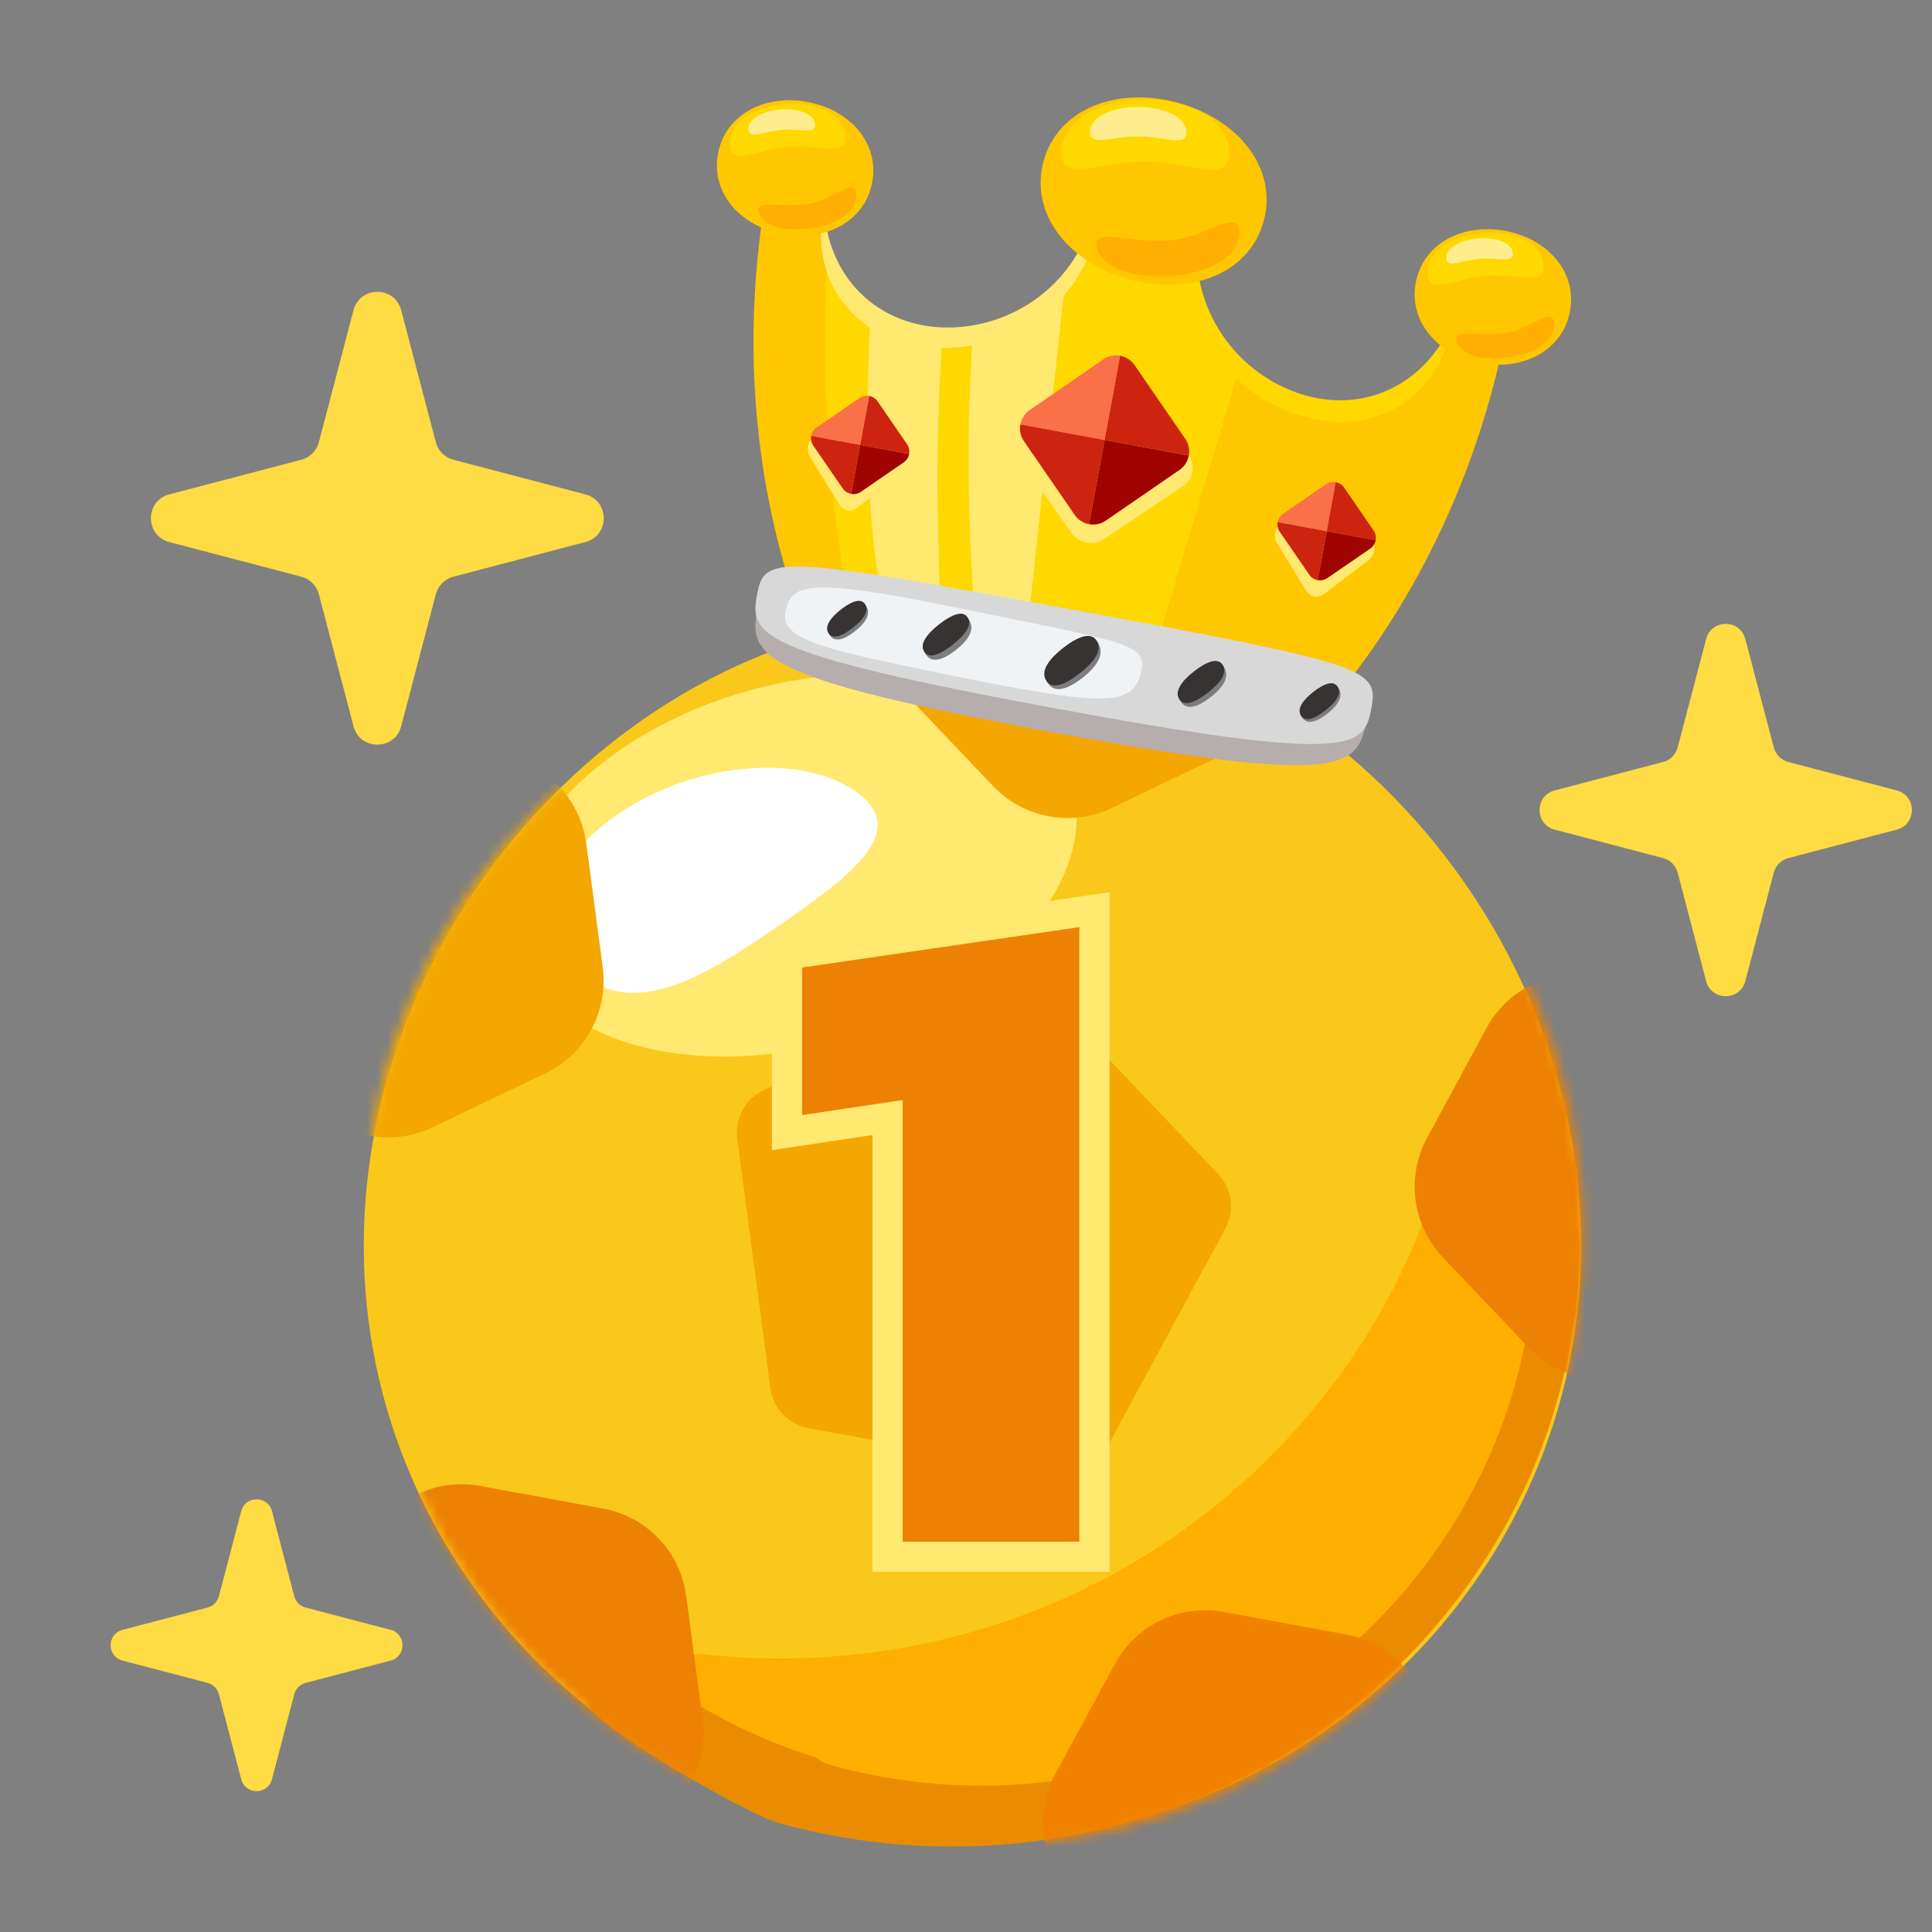 <svg xmlns="http://www.w3.org/2000/svg" width="192" height="192" fill="none" viewBox="0 0 192 192"><rect x="0" y="0" width="192" height="192" fill="#808080" stroke="none"/><g clip-path="url(#clip0_1610_4033)"><path fill="#F9C81A" d="M157.127 123.811C157.127 156.473 130.045 182.951 96.638 182.951C63.232 182.951 36.15 156.473 36.15 123.811C36.15 91.149 63.232 61.014 96.638 61.014C130.045 61.014 157.127 91.149 157.127 123.811Z"/><path fill="#FFE971" d="M96.14 97.631C108.367 89.334 110.606 77.4 101.139 70.977C91.673 64.553 74.087 66.072 61.86 74.369C49.633 82.666 47.395 94.6 56.861 101.023C66.327 107.447 83.913 105.928 96.14 97.631Z"/><path fill="#EB8C00" d="M59.169 169.121C93.828 169.121 143.389 153.182 153.362 122.79C154.026 120.768 157.001 120.916 157.001 123.039C157.001 156.435 129.07 183.508 94.615 183.508C88.677 183.508 82.933 182.704 77.492 181.202C73.566 180.119 55.087 169.121 59.169 169.121Z"/><path fill="#FFAF00" d="M149.786 106.474C148.958 104.047 145.512 104.739 145.142 107.273C140.392 139.81 111.961 164.815 77.597 164.815C75.023 164.815 72.483 164.675 69.983 164.402C67.391 164.118 65.857 167.232 68.049 168.622C76.597 174.038 86.773 177.18 97.694 177.18C127.983 177.18 152.538 153.006 152.538 123.186C152.538 117.269 151.572 111.705 149.786 106.474Z"/><path fill="#FFAF00" d="M84.126 170.027C114.596 170.027 140.402 150.367 149.17 123.23C149.754 121.423 152.369 121.556 152.369 123.451C152.369 153.272 127.814 177.446 97.524 177.446C92.304 177.446 87.254 176.728 82.471 175.387C79.019 174.419 80.537 170.027 84.126 170.027Z"/><path fill="#fff" d="M77.446 91.954C70.007 97.065 63.603 100.952 58.023 97.119C52.444 93.285 53.952 86.033 61.391 80.921C68.83 75.81 79.383 74.774 84.962 78.608C90.541 82.441 84.885 86.842 77.446 91.954Z"/><mask id="mask0_1610_4033" width="122" height="122" x="36" y="62" maskUnits="userSpaceOnUse" style="mask-type:alpha"><circle cx="96.696" cy="122.838" r="60.638" fill="#FFAF00" transform="rotate(10.427 96.696 122.838)"/></mask><g mask="url(#mask0_1610_4033)"><path fill="#F3A700" d="M98.445 97.557C100.256 96.691 102.418 97.089 103.802 98.543L121.061 116.685C122.445 118.139 122.735 120.318 121.779 122.084L109.859 144.104C108.903 145.869 106.92 146.819 104.946 146.455L80.319 141.923C78.345 141.56 76.83 139.967 76.565 137.977L73.265 113.156C73.001 111.166 74.048 109.232 75.858 108.366L98.445 97.557Z"/><path fill="#ED8103" stroke="#FFE971" stroke-width="3" d="M88.206 153.212L88.206 154.712L89.706 154.712L107.262 154.712L108.762 154.712L108.762 153.212L108.762 92.138L108.762 90.403L107.046 90.653L79.497 94.669L78.213 94.856L78.213 96.153L78.213 110.815L78.213 112.556L79.935 112.298L88.206 111.061L88.206 153.212Z"/><path fill="#F3A700" d="M110.482 80.294C106.499 82.201 101.742 81.325 98.698 78.126L90.133 69.123C87.089 65.924 86.451 61.128 88.554 57.245L94.469 46.317C96.571 42.433 100.935 40.345 105.278 41.145L117.499 43.394C121.842 44.193 125.176 47.697 125.758 52.075L127.396 64.393C127.978 68.77 125.675 73.024 121.692 74.93L110.482 80.294Z"/><path fill="#F3A700" d="M42.986 112.029C39.003 113.936 34.245 113.06 31.202 109.861L22.637 100.858C19.593 97.659 18.955 92.863 21.057 88.98L26.973 78.052C29.075 74.168 33.439 72.08 37.782 72.879L50.003 75.129C54.346 75.928 57.68 79.433 58.262 83.81L59.9 96.128C60.481 100.505 58.179 104.759 54.195 106.666L42.986 112.029Z"/><path fill="#ED8103" d="M52.915 186.821C48.932 188.727 44.174 187.852 41.131 184.653L32.565 175.65C29.522 172.45 28.884 167.655 30.986 163.772L36.902 152.844C39.004 148.96 43.368 146.872 47.711 147.671L59.932 149.92C64.275 150.72 67.609 154.224 68.191 158.602L69.829 170.92C70.41 175.297 68.108 179.551 64.124 181.457L52.915 186.821Z"/><path fill="#F18200" d="M126.807 199.342C122.824 201.248 118.066 200.373 115.022 197.173L106.457 188.17C103.414 184.971 102.776 180.176 104.878 176.293L110.794 165.364C112.896 161.481 117.259 159.393 121.602 160.192L133.824 162.441C138.166 163.24 141.501 166.745 142.083 171.123L143.72 183.441C144.302 187.818 141.999 192.072 138.016 193.978L126.807 199.342Z"/><path fill="#ED8103" d="M163.747 136.137C159.764 138.043 155.007 137.168 151.963 133.968L143.398 124.965C140.354 121.766 139.716 116.971 141.819 113.087L147.734 102.159C149.836 98.276 154.2 96.188 158.543 96.987L170.764 99.236C175.107 100.035 178.441 103.54 179.023 107.917L180.661 120.235C181.243 124.613 178.94 128.867 174.957 130.773L163.747 136.137Z"/></g><path fill="#FFDB44" d="M173.448 97.497C172.922 99.501 170.078 99.501 169.552 97.497L166.722 86.715C166.538 86.012 165.988 85.462 165.285 85.278L154.503 82.448C152.499 81.922 152.499 79.078 154.503 78.552L165.285 75.722C165.988 75.538 166.538 74.988 166.722 74.285L169.552 63.503C170.078 61.499 172.922 61.499 173.448 63.503L176.278 74.285C176.462 74.988 177.012 75.538 177.715 75.722L188.497 78.552C190.501 79.078 190.501 81.922 188.497 82.448L177.715 85.278C177.012 85.462 176.462 86.012 176.278 86.715L173.448 97.497Z"/><path fill="#FFDB44" d="M39.869 72.172C39.23 74.609 35.77 74.609 35.131 72.172L31.689 59.058C31.465 58.203 30.797 57.535 29.942 57.311L16.828 53.869C14.391 53.23 14.391 49.77 16.828 49.131L29.942 45.689C30.797 45.465 31.465 44.797 31.689 43.942L35.131 30.828C35.77 28.391 39.23 28.391 39.869 30.828L43.311 43.942C43.535 44.797 44.203 45.465 45.058 45.689L58.172 49.131C60.609 49.77 60.609 53.23 58.172 53.869L45.058 57.311C44.203 57.535 43.535 58.203 43.311 59.058L39.869 72.172Z"/><path fill="#FFDB44" d="M27.027 176.822C26.615 178.393 24.385 178.393 23.973 176.822L21.755 168.371C21.61 167.82 21.18 167.389 20.629 167.245L12.178 165.027C10.607 164.615 10.607 162.385 12.178 161.973L20.629 159.755C21.18 159.611 21.61 159.18 21.755 158.629L23.973 150.178C24.385 148.607 26.615 148.607 27.027 150.178L29.245 158.629C29.39 159.18 29.82 159.611 30.371 159.755L38.822 161.973C40.393 162.385 40.393 164.615 38.822 165.027L30.371 167.245C29.82 167.389 29.39 167.82 29.245 168.371L27.027 176.822Z"/><path fill="#FFC700" d="M118.664 25.928C116.318 18.521 115.757 10.658 115.757 10.658C115.757 10.658 112.53 17.572 107.818 23.584C105.803 28.684 101.16 32.285 95.644 32.983C88.608 33.874 82.615 29.728 81.497 22.518C79.349 19.487 77.766 16.341 77.113 14.026L76.315 18.344C73.822 31.833 74.594 45.64 78.543 58.162L133.531 68.326C141.695 58.043 147.352 45.425 149.846 31.936L150.644 27.618C149.236 29.508 146.709 31.824 143.701 33.856C140.105 40.308 132.966 42.09 126.665 38.718C121.865 36.148 118.842 31.278 118.664 25.928Z"/><path fill="#FFD800" fill-rule="evenodd" d="M116.211 15.2C116.619 18.141 117.362 22.34 118.646 26.401C118.775 30.293 120.422 33.928 123.169 36.594L114.72 64.815L106.179 63.165L84.197 59.284C81.943 45.998 81.736 37.895 82.223 24.751C83.951 30.823 89.468 34.206 95.854 33.397C101.315 32.704 105.913 29.134 107.908 24.08C110.455 20.827 112.565 17.308 113.955 14.783L116.211 15.2Z" clip-rule="evenodd"/><path fill="#FFE971" fill-rule="evenodd" d="M102.12 62.448L105.881 27.663C103.657 30.564 100.403 32.585 96.693 33.267C96.095 41.84 96.052 49.774 96.881 61.523L102.12 62.448ZM93.478 60.922C93.07 50.216 93.03 42.425 93.654 33.511C90.96 33.445 88.498 32.606 86.516 31.121C86.02 40.181 85.935 51.727 87.805 59.921L93.478 60.922Z" clip-rule="evenodd"/><path fill="#FFE971" fill-rule="evenodd" d="M109.02 21.887C108.717 22.298 108.407 22.708 108.089 23.113C106.094 28.167 101.496 31.737 96.035 32.43C89.068 33.313 83.135 29.206 82.029 22.061C81.925 21.914 81.822 21.767 81.721 21.62C81.614 22.353 81.572 23.099 81.601 23.852C81.864 30.666 87.789 35.465 95.804 34.449C103.22 33.508 108.483 28.089 109.02 21.887Z" clip-rule="evenodd"/><path fill="#FFD800" fill-rule="evenodd" d="M118.488 23.637C118.624 24.129 118.768 24.623 118.92 25.115C118.977 30.548 121.994 35.526 126.847 38.125C133.038 41.441 140.047 39.726 143.634 33.448C143.784 33.348 143.932 33.248 144.079 33.147C143.917 33.87 143.689 34.581 143.393 35.275C140.712 41.544 133.462 43.908 126.34 40.093C119.751 36.564 116.773 29.621 118.488 23.637Z" clip-rule="evenodd"/><path fill="#FFC700" d="M125.588 21.97C124.172 27.183 118.301 29.427 112.259 27.785C106.216 26.143 102.289 21.237 103.706 16.023C105.123 10.81 110.993 8.566 117.035 10.207C123.078 11.85 127.005 16.756 125.588 21.97Z"/><path fill="#FFD800" d="M122.147 15.182C122.136 18.309 118.414 16.073 113.814 16.057C109.213 16.04 105.475 18.25 105.486 15.124C105.497 11.997 109.235 9.866 113.835 9.882C118.436 9.898 122.158 12.056 122.147 15.182Z"/><path fill="#FFAF00" d="M108.99 24.525C108.576 22.626 111.759 24.072 115.772 23.926C119.784 23.78 123.051 20.549 123.141 23.02C123.231 25.492 120.04 27.289 116.028 27.435C112.015 27.581 109.404 26.424 108.99 24.525Z"/><path fill="#FEED8D" d="M117.905 13.146C117.9 14.627 115.757 13.566 113.109 13.557C110.462 13.547 108.312 14.593 108.317 13.112C108.322 11.631 110.472 10.623 113.12 10.632C115.767 10.641 117.91 11.665 117.905 13.146Z"/><path fill="#FFC700" d="M156.024 30.928C155.304 34.825 151.378 36.863 147.146 36.081C142.913 35.298 139.976 31.992 140.696 28.095C141.416 24.198 145.341 22.16 149.574 22.942C153.807 23.725 156.744 27.032 156.024 30.928Z"/><path fill="#FFD800" d="M153.398 26.331C153.569 28.491 150.871 27.16 147.693 27.411C144.515 27.663 142.061 29.402 141.89 27.243C141.719 25.083 144.178 23.398 147.356 23.146C150.534 22.894 153.227 24.172 153.398 26.331Z"/><path fill="#FFAF00" d="M144.752 33.92C144.357 32.633 146.638 33.449 149.4 33.119C152.163 32.789 154.234 30.372 154.437 32.073C154.641 33.774 152.54 35.198 149.778 35.528C147.015 35.858 145.146 35.208 144.752 33.92Z"/><path fill="#FEED8D" d="M150.353 25.167C150.434 26.19 148.894 25.58 147.065 25.725C145.236 25.87 143.811 26.715 143.73 25.692C143.649 24.669 145.076 23.849 146.905 23.705C148.734 23.56 150.272 24.144 150.353 25.167Z"/><path fill="#FFC700" d="M86.679 18.11C85.959 22.007 82.034 24.045 77.801 23.263C73.569 22.48 70.631 19.174 71.352 15.277C72.072 11.38 75.997 9.342 80.23 10.124C84.462 10.907 87.4 14.213 86.679 18.11Z"/><path fill="#FFD800" d="M84.054 13.513C84.225 15.673 81.527 14.341 78.349 14.593C75.171 14.845 72.716 16.584 72.545 14.425C72.374 12.265 74.833 10.58 78.011 10.328C81.189 10.076 83.883 11.353 84.054 13.513Z"/><path fill="#FFAF00" d="M75.407 21.102C75.013 19.815 77.293 20.631 80.056 20.301C82.819 19.971 84.89 17.553 85.093 19.255C85.296 20.956 83.196 22.38 80.433 22.71C77.671 23.04 75.802 22.39 75.407 21.102Z"/><path fill="#FEED8D" d="M81.008 12.349C81.089 13.372 79.549 12.762 77.72 12.907C75.891 13.052 74.466 13.896 74.385 12.873C74.304 11.85 75.731 11.031 77.56 10.886C79.389 10.742 80.927 11.326 81.008 12.349Z"/><path fill="#B6ADAD" d="M135.798 71.592C134.924 76.319 133.667 78.152 104.296 72.723C74.925 67.294 74.407 65.132 75.28 60.406C76.154 55.679 77.1 55.527 106.471 60.956C135.843 66.385 136.671 66.866 135.798 71.592Z"/><path fill="#D8D8D8" d="M136.281 70.415C135.553 74.353 134.35 75.852 104.719 70.374C75.088 64.897 74.5 63.067 75.228 59.129C75.956 55.191 76.9 55.093 106.531 60.57C136.162 66.047 137.009 66.477 136.281 70.415Z"/><path fill="#EFF3F5" d="M113.443 66.561C112.69 70.317 110.151 70.315 93.258 66.862C80.779 64.312 77.547 63.381 78.076 60.741C78.605 58.102 80.043 57.32 94.575 60.29C111.468 63.743 113.972 63.921 113.443 66.561Z"/><path fill="#7D7D7D" d="M82.431 63.083C81.929 62.255 82.584 61.349 83.594 60.565C84.605 59.781 85.589 59.416 86.091 60.244C86.594 61.072 85.939 61.979 84.928 62.763C83.918 63.547 82.934 63.911 82.431 63.083Z"/><path fill="#373333" d="M82.326 62.909C81.903 62.213 82.584 61.349 83.594 60.565C84.605 59.781 85.563 59.373 85.986 60.07C86.409 60.767 85.728 61.631 84.717 62.415C83.707 63.199 82.749 63.606 82.326 62.909Z"/><path fill="#7D7D7D" d="M129.383 71.266C128.881 70.438 129.535 69.531 130.546 68.747C131.557 67.963 132.541 67.599 133.043 68.427C133.545 69.254 132.891 70.161 131.88 70.945C130.869 71.729 129.885 72.093 129.383 71.266Z"/><path fill="#373333" d="M129.286 71.106C128.857 70.399 129.535 69.531 130.546 68.747C131.556 67.963 132.516 67.56 132.946 68.267C133.375 68.975 132.697 69.842 131.686 70.626C130.675 71.41 129.715 71.814 129.286 71.106Z"/><path fill="#7D7D7D" d="M91.991 65.008C91.395 64.026 92.172 62.951 93.37 62.021C94.569 61.091 95.736 60.659 96.332 61.641C96.927 62.622 96.151 63.698 94.952 64.628C93.754 65.557 92.587 65.989 91.991 65.008Z"/><path fill="#373333" d="M91.832 64.745C91.356 63.962 92.172 62.951 93.371 62.021C94.569 61.091 95.697 60.594 96.172 61.378C96.648 62.162 95.832 63.173 94.634 64.103C93.435 65.032 92.308 65.529 91.832 64.745Z"/><path fill="#7D7D7D" d="M117.316 69.689C116.72 68.707 117.497 67.632 118.695 66.702C119.894 65.772 121.061 65.341 121.657 66.322C122.252 67.304 121.476 68.379 120.277 69.309C119.079 70.239 117.912 70.671 117.316 69.689Z"/><path fill="#373333" d="M117.18 69.465C116.687 68.652 117.497 67.632 118.695 66.702C119.894 65.772 121.027 65.285 121.521 66.098C122.014 66.911 121.204 67.931 120.005 68.861C118.807 69.79 117.673 70.278 117.18 69.465Z"/><path fill="#7D7D7D" d="M104.094 67.836C103.402 66.696 104.304 65.446 105.696 64.366C107.089 63.285 108.445 62.783 109.137 63.924C109.83 65.064 108.928 66.314 107.535 67.395C106.142 68.475 104.786 68.977 104.094 67.836Z"/><path fill="#373333" d="M103.957 67.612C103.368 66.64 104.304 65.446 105.696 64.366C107.089 63.285 108.412 62.728 109.001 63.699C109.591 64.671 108.655 65.865 107.262 66.946C105.869 68.026 104.547 68.583 103.957 67.612Z"/><path fill="#FFE971" d="M109.474 36.899C110.523 36.197 111.963 36.464 112.691 37.494L118.133 45.193C118.861 46.224 118.601 47.627 117.553 48.329L109.718 53.575C108.67 54.276 107.23 54.01 106.502 52.98L101.06 45.281C100.332 44.25 100.591 42.846 101.639 42.145L109.474 36.899Z"/><path fill="#FA7048" d="M111.321 35.356L109.774 43.725L101.405 42.178C101.508 41.619 101.825 41.099 102.331 40.751L109.657 35.711C110.163 35.363 110.762 35.253 111.321 35.356Z"/><path fill="#CC240E" d="M108.227 52.095L109.774 43.725L101.405 42.178C101.301 42.738 101.411 43.337 101.759 43.843L106.8 51.169C107.148 51.675 107.668 51.992 108.227 52.095Z"/><path fill="#CC240E" d="M111.321 35.356L109.774 43.725L118.144 45.272C118.247 44.713 118.137 44.114 117.789 43.608L112.749 36.282C112.401 35.776 111.881 35.459 111.321 35.356Z"/><path fill="#9F0400" d="M108.227 52.095L109.774 43.725L118.144 45.273C118.04 45.832 117.724 46.352 117.218 46.7L109.891 51.74C109.386 52.088 108.787 52.198 108.227 52.095Z"/><path fill="#FFE971" d="M131.678 48.636C132.269 48.185 133.065 48.332 133.455 48.965L136.374 53.697C136.765 54.331 136.602 55.21 136.011 55.662L131.593 59.038C131.002 59.49 130.207 59.343 129.816 58.709L126.897 53.977C126.507 53.344 126.669 52.465 127.26 52.013L131.678 48.636Z"/><path fill="#FA7048" d="M132.746 47.921L131.846 52.787L126.98 51.888C127.041 51.562 127.225 51.26 127.519 51.058L131.778 48.127C132.072 47.925 132.421 47.861 132.746 47.921Z"/><path fill="#CC240E" d="M130.947 57.653L131.846 52.787L126.98 51.888C126.92 52.213 126.984 52.561 127.186 52.855L130.117 57.115C130.319 57.409 130.621 57.593 130.947 57.653Z"/><path fill="#CC240E" d="M132.745 47.921L131.846 52.787L136.712 53.687C136.772 53.361 136.708 53.013 136.506 52.719L133.575 48.459C133.373 48.165 133.071 47.981 132.745 47.921Z"/><path fill="#9F0400" d="M130.947 57.653L131.846 52.787L136.712 53.687C136.652 54.012 136.468 54.314 136.174 54.517L131.914 57.447C131.62 57.649 131.272 57.713 130.947 57.653Z"/><path fill="#FFE971" d="M85.267 40.058C85.858 39.606 86.654 39.753 87.044 40.386L89.963 45.119C90.354 45.752 90.191 46.631 89.6 47.083L85.183 50.459C84.591 50.911 83.796 50.764 83.405 50.131L80.487 45.398C80.096 44.765 80.259 43.886 80.85 43.434L85.267 40.058Z"/><path fill="#FA7048" d="M86.383 39.352L85.483 44.218L80.617 43.319C80.677 42.993 80.862 42.691 81.156 42.489L85.415 39.558C85.709 39.356 86.057 39.292 86.383 39.352Z"/><path fill="#CC240E" d="M84.584 49.083L85.484 44.217L80.618 43.318C80.557 43.643 80.621 43.991 80.824 44.285L83.754 48.545C83.956 48.839 84.259 49.023 84.584 49.083Z"/><path fill="#CC240E" d="M86.383 39.351L85.483 44.217L90.349 45.117C90.409 44.791 90.345 44.443 90.143 44.149L87.213 39.889C87.01 39.595 86.708 39.411 86.383 39.351Z"/><path fill="#9F0400" d="M84.584 49.083L85.483 44.217L90.349 45.117C90.289 45.442 90.105 45.744 89.811 45.947L85.552 48.877C85.257 49.079 84.909 49.143 84.584 49.083Z"/></g><defs><clipPath id="clip0_1610_4033"><rect width="192" height="192" fill="#fff"/></clipPath></defs></svg>